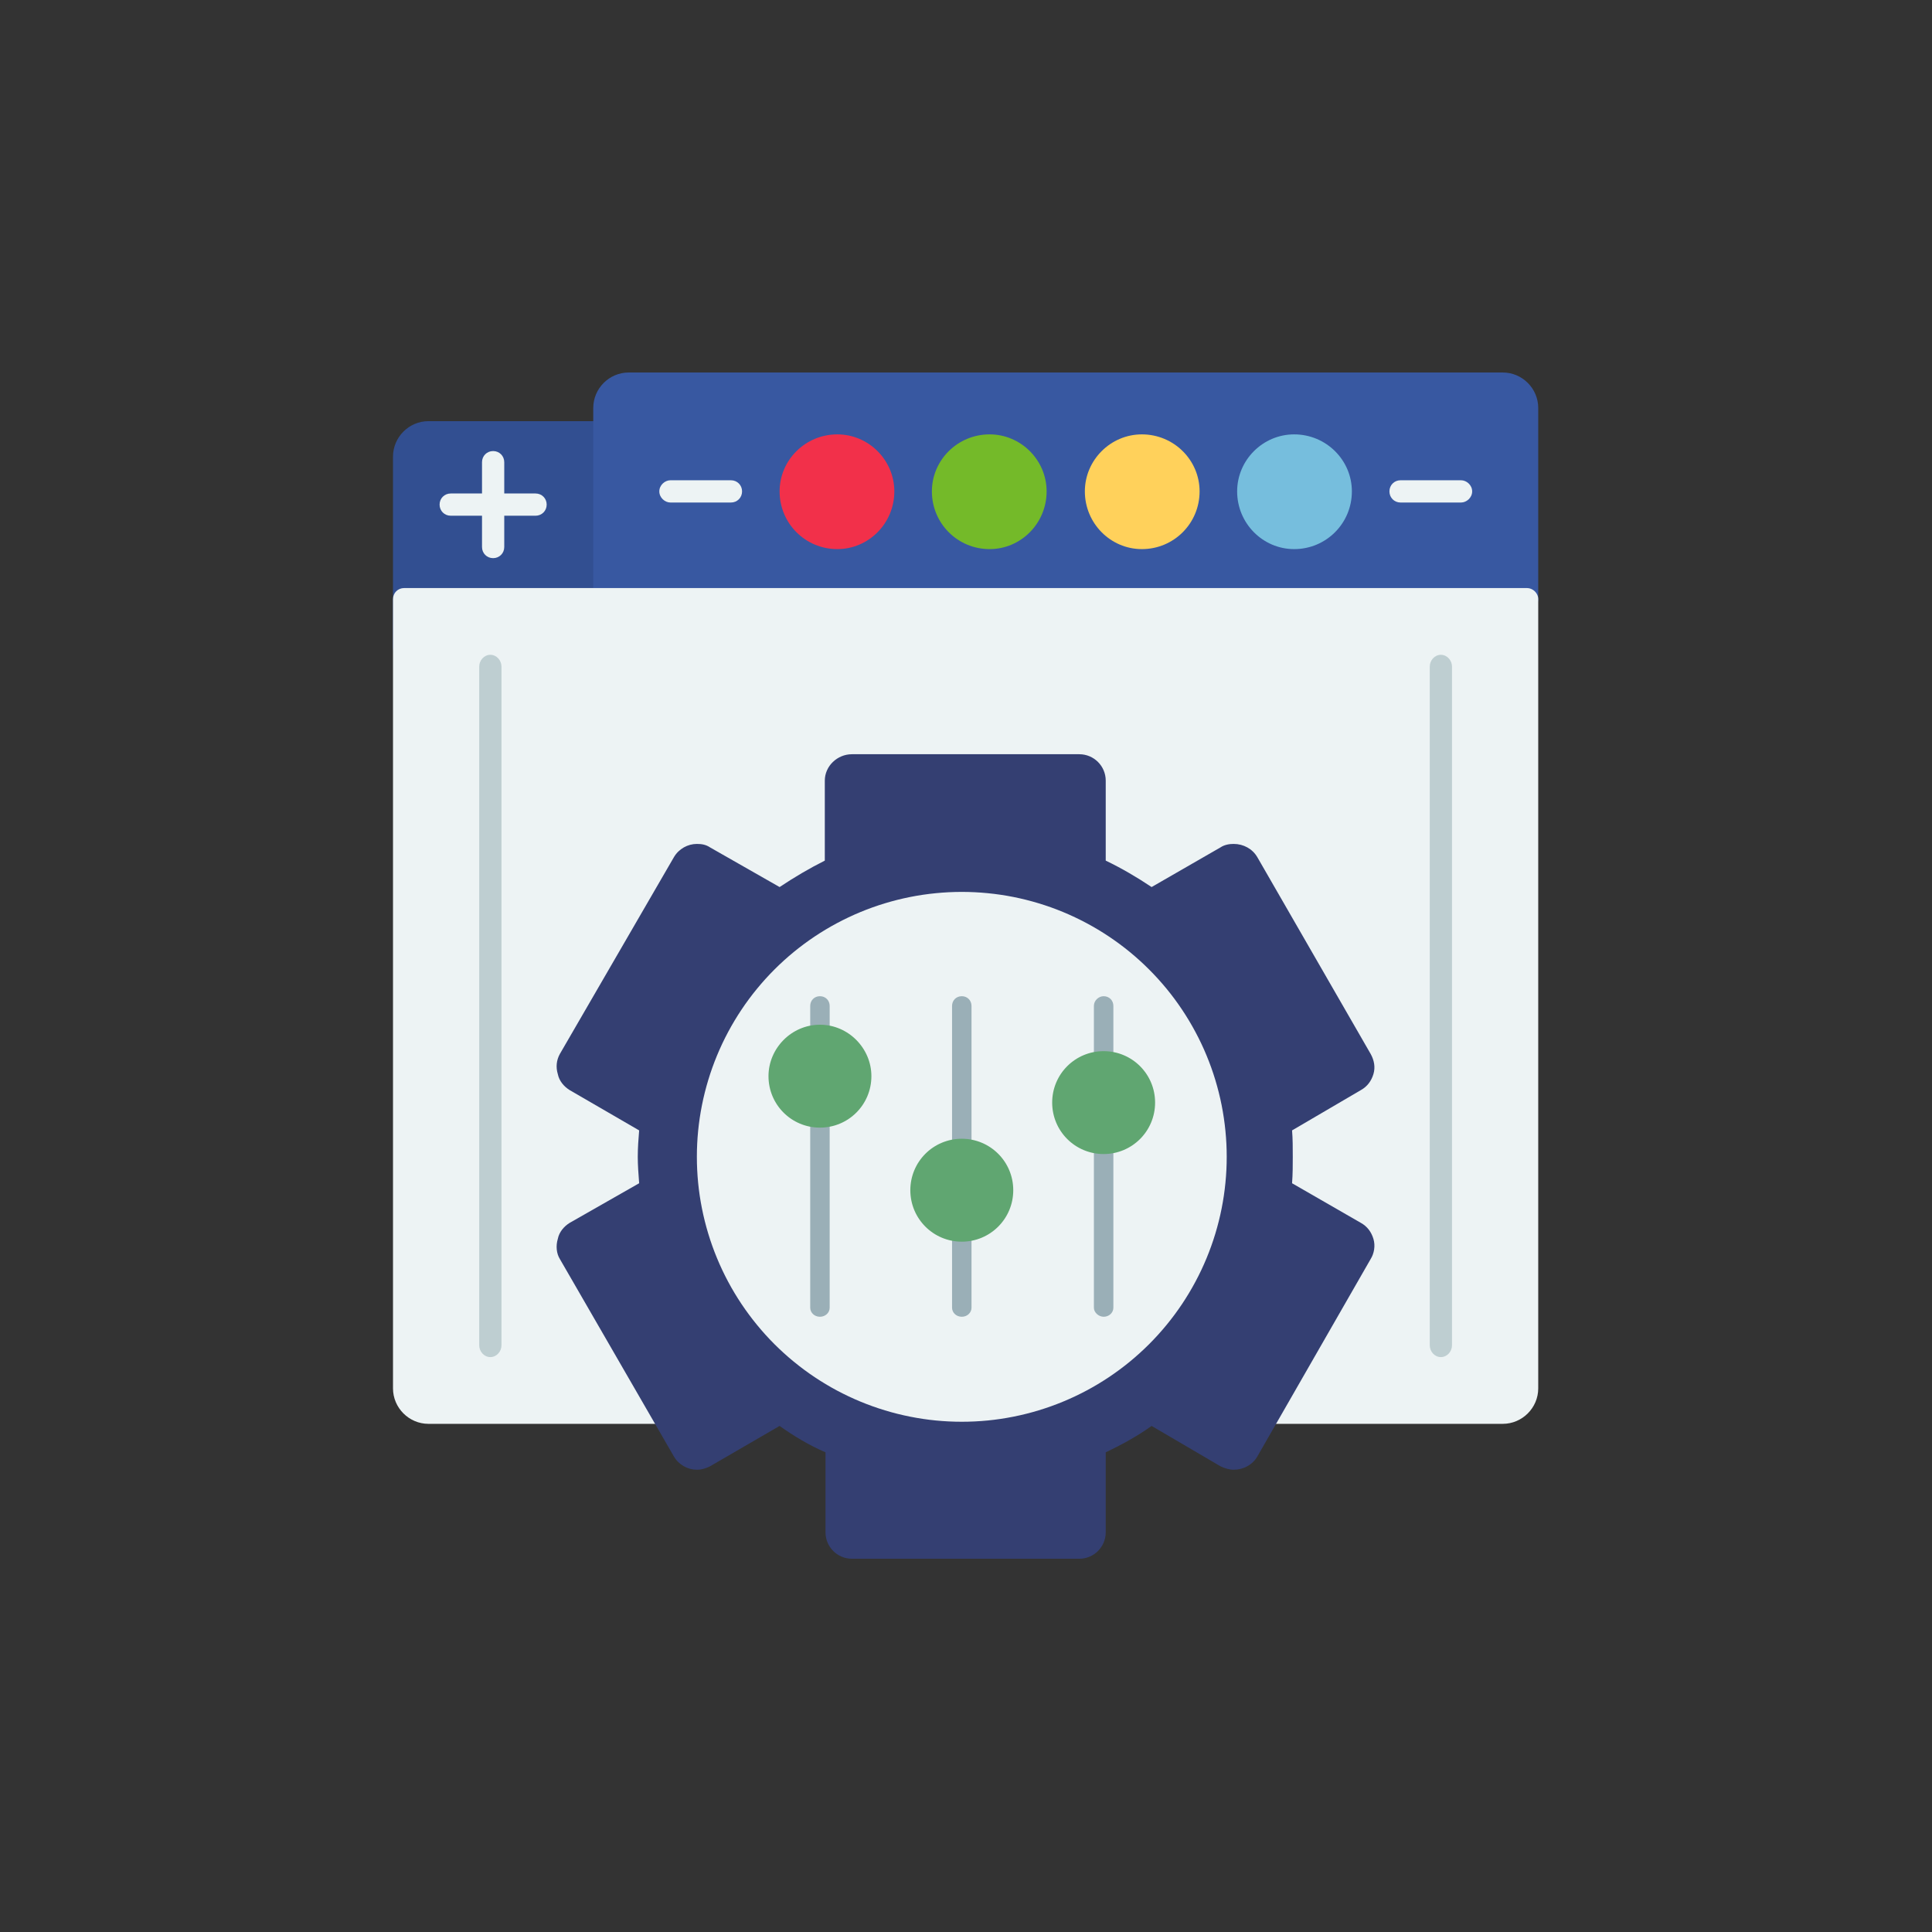 <svg xmlns="http://www.w3.org/2000/svg" xmlns:xlink="http://www.w3.org/1999/xlink" width="500" zoomAndPan="magnify" viewBox="0 0 375 375" height="500" preserveAspectRatio="xMidYMid meet" version="1.2"><rect x="0" y="0" width="375" height="375" fill="#333333" stroke="none"/><defs><clipPath id="d4b57f4a67"><path d="M 115 72.301 L 299 72.301 L 299 119 L 115 119 Z M 115 72.301 "/></clipPath><clipPath id="961550388b"><path d="M 108 146 L 267 146 L 267 302.551 L 108 302.551 Z M 108 146 "/></clipPath></defs><g id="a482422690"><g style="fill:#000000;fill-opacity:1;"><g transform="translate(130.79, 207.31)"><path style="stroke:none" d="M 8.859 -1.891 L 12.938 -1.891 C 15.594 -1.891 16.922 -3.234 16.922 -5.922 L 16.922 -8.656 C 16.922 -11.344 15.594 -12.688 12.938 -12.688 L 8.859 -12.688 C 6.223 -12.688 4.906 -11.344 4.906 -8.656 L 4.906 -5.922 C 4.906 -3.234 6.223 -1.891 8.859 -1.891 Z M 8.859 -14.484 L 12.938 -14.484 C 14.227 -14.484 15.211 -14.832 15.891 -15.531 C 16.578 -16.238 16.922 -17.25 16.922 -18.562 L 16.922 -21.078 C 16.922 -23.766 15.594 -25.109 12.938 -25.109 L 8.859 -25.109 C 6.223 -25.109 4.906 -23.766 4.906 -21.078 L 4.906 -18.562 C 4.906 -15.844 6.223 -14.484 8.859 -14.484 Z M 13.109 0 L 8.688 0 C 6.875 0 5.43 -0.508 4.359 -1.531 C 3.297 -2.551 2.766 -3.973 2.766 -5.797 L 2.766 -8.562 C 2.766 -11.113 3.789 -12.797 5.844 -13.609 C 3.789 -14.422 2.766 -16.086 2.766 -18.609 L 2.766 -21.203 C 2.766 -23.023 3.297 -24.445 4.359 -25.469 C 5.43 -26.488 6.875 -27 8.688 -27 L 13.109 -27 C 14.922 -27 16.352 -26.488 17.406 -25.469 C 18.457 -24.445 18.984 -23.023 18.984 -21.203 L 18.984 -18.609 C 18.984 -16.023 17.973 -14.359 15.953 -13.609 C 17.973 -12.828 18.984 -11.145 18.984 -8.562 L 18.984 -5.797 C 18.984 -3.973 18.457 -2.551 17.406 -1.531 C 16.352 -0.508 14.922 0 13.109 0 Z M 13.109 0 "/></g></g><path style=" stroke:none;fill-rule:evenodd;fill:#324f91;fill-opacity:1;" d="M 122.844 127.906 C 121.766 127.906 79.656 127.906 78.441 127.906 C 77.227 127.906 76.281 126.961 76.281 125.746 L 76.281 88.629 C 76.281 84.852 79.387 81.746 83.164 81.746 L 118.254 81.746 C 122.035 81.746 125.004 84.852 125.004 88.629 L 125.004 125.746 C 125.004 126.961 124.059 127.906 122.844 127.906 Z M 122.844 127.906 "/><g clip-rule="nonzero" clip-path="url(#d4b57f4a67)"><path style=" stroke:none;fill-rule:evenodd;fill:#3858a1;fill-opacity:1;" d="M 296.41 118.457 C 295.195 118.457 118.527 118.457 117.312 118.457 C 116.098 118.457 115.152 117.512 115.152 116.297 L 115.152 79.184 C 115.152 75.402 118.254 72.301 122.035 72.301 L 291.684 72.301 C 295.465 72.301 298.57 75.402 298.57 79.184 L 298.57 116.297 C 298.57 117.512 297.488 118.457 296.41 118.457 Z M 296.41 118.457 "/></g><path style=" stroke:none;fill-rule:evenodd;fill:#edf3f4;fill-opacity:1;" d="M 291.684 276.367 L 83.164 276.367 C 79.387 276.367 76.281 273.262 76.281 269.484 L 76.281 116.297 C 76.281 115.082 77.227 114.141 78.441 114.141 L 296.41 114.141 C 297.488 114.141 298.57 115.082 298.57 116.297 L 298.57 269.484 C 298.57 273.262 295.465 276.367 291.684 276.367 Z M 291.684 276.367 "/><path style=" stroke:none;fill-rule:evenodd;fill:#edf3f4;fill-opacity:1;" d="M 95.715 108.336 C 94.5 108.336 93.559 107.391 93.559 106.176 L 93.559 89.711 C 93.559 88.496 94.5 87.551 95.715 87.551 C 96.93 87.551 97.875 88.496 97.875 89.711 L 97.875 106.176 C 97.875 107.391 96.93 108.336 95.715 108.336 Z M 95.715 108.336 "/><path style=" stroke:none;fill-rule:evenodd;fill:#edf3f4;fill-opacity:1;" d="M 103.949 100.102 L 87.484 100.102 C 86.27 100.102 85.324 99.156 85.324 97.941 C 85.324 96.73 86.27 95.785 87.484 95.785 L 103.949 95.785 C 105.164 95.785 106.109 96.73 106.109 97.941 C 106.109 99.156 105.164 100.102 103.949 100.102 Z M 103.949 100.102 "/><path style=" stroke:none;fill-rule:evenodd;fill:#76bedd;fill-opacity:1;" d="M 251.195 106.582 C 245.121 106.582 240.129 101.586 240.129 95.379 C 240.129 89.305 245.121 84.312 251.195 84.312 C 257.402 84.312 262.398 89.305 262.398 95.379 C 262.398 101.586 257.402 106.582 251.195 106.582 Z M 251.195 106.582 "/><path style=" stroke:none;fill-rule:evenodd;fill:#ffd15b;fill-opacity:1;" d="M 221.637 106.582 C 215.566 106.582 210.57 101.586 210.57 95.379 C 210.57 89.305 215.566 84.312 221.637 84.312 C 227.848 84.312 232.84 89.305 232.84 95.379 C 232.84 101.586 227.848 106.582 221.637 106.582 Z M 221.637 106.582 "/><path style=" stroke:none;fill-rule:evenodd;fill:#74ba29;fill-opacity:1;" d="M 192.082 106.582 C 185.871 106.582 180.879 101.586 180.879 95.379 C 180.879 89.305 185.871 84.312 192.082 84.312 C 198.156 84.312 203.148 89.305 203.148 95.379 C 203.148 101.586 198.156 106.582 192.082 106.582 Z M 192.082 106.582 "/><path style=" stroke:none;fill-rule:evenodd;fill:#f2304a;fill-opacity:1;" d="M 162.523 106.582 C 156.316 106.582 151.32 101.586 151.32 95.379 C 151.32 89.305 156.316 84.312 162.523 84.312 C 168.598 84.312 173.59 89.305 173.59 95.379 C 173.59 101.586 168.598 106.582 162.523 106.582 Z M 162.523 106.582 "/><path style=" stroke:none;fill-rule:evenodd;fill:#edf3f4;fill-opacity:1;" d="M 141.875 97.539 L 130.133 97.539 C 129.051 97.539 127.973 96.594 127.973 95.379 C 127.973 94.164 129.051 93.219 130.133 93.219 L 141.875 93.219 C 143.09 93.219 144.035 94.164 144.035 95.379 C 144.035 96.594 143.09 97.539 141.875 97.539 Z M 141.875 97.539 "/><path style=" stroke:none;fill-rule:evenodd;fill:#edf3f4;fill-opacity:1;" d="M 283.586 97.539 L 271.844 97.539 C 270.629 97.539 269.688 96.594 269.688 95.379 C 269.688 94.164 270.629 93.219 271.844 93.219 L 283.586 93.219 C 284.668 93.219 285.746 94.164 285.746 95.379 C 285.746 96.594 284.668 97.539 283.586 97.539 Z M 283.586 97.539 "/><path style=" stroke:none;fill-rule:evenodd;fill:#beced1;fill-opacity:1;" d="M 95.176 263.41 C 93.961 263.41 93.016 262.332 93.016 261.117 L 93.016 129.391 C 93.016 128.176 93.961 127.098 95.176 127.098 C 96.391 127.098 97.336 128.176 97.336 129.391 L 97.336 261.117 C 97.336 262.332 96.391 263.41 95.176 263.41 Z M 95.176 263.41 "/><path style=" stroke:none;fill-rule:evenodd;fill:#beced1;fill-opacity:1;" d="M 279.672 263.41 C 278.457 263.41 277.516 262.332 277.516 261.117 L 277.516 129.391 C 277.516 128.176 278.457 127.098 279.672 127.098 C 280.887 127.098 281.832 128.176 281.832 129.391 L 281.832 261.117 C 281.832 262.332 280.887 263.41 279.672 263.41 Z M 279.672 263.41 "/><g clip-rule="nonzero" clip-path="url(#961550388b)"><path style=" stroke:none;fill-rule:evenodd;fill:#343f72;fill-opacity:1;" d="M 209.492 302.551 L 165.359 302.551 C 162.523 302.551 160.23 300.254 160.23 297.422 L 160.23 281.898 C 157.125 280.551 154.156 278.797 151.32 276.773 L 137.824 284.602 C 137.016 285.004 136.207 285.273 135.262 285.273 C 133.508 285.273 131.754 284.328 130.809 282.711 L 108.672 244.379 C 108 243.301 107.863 241.816 108.27 240.465 C 108.539 239.117 109.484 238.035 110.562 237.363 L 124.059 229.668 C 123.926 227.914 123.789 226.16 123.789 224.539 C 123.789 222.785 123.926 221.031 124.059 219.41 L 110.562 211.582 C 109.484 210.91 108.539 209.828 108.27 208.48 C 107.863 207.129 108 205.781 108.672 204.566 L 130.809 166.371 C 131.754 164.75 133.508 163.805 135.262 163.805 C 136.207 163.805 137.016 163.941 137.824 164.48 L 151.32 172.176 C 154.156 170.285 157.125 168.531 160.094 167.047 L 160.094 151.523 C 160.094 148.691 162.523 146.395 165.359 146.395 L 209.492 146.395 C 212.324 146.395 214.621 148.691 214.621 151.523 L 214.621 167.047 C 217.723 168.531 220.695 170.285 223.527 172.176 L 236.891 164.48 C 237.699 163.941 238.645 163.805 239.453 163.805 C 241.344 163.805 243.098 164.75 244.043 166.371 L 266.043 204.566 C 266.719 205.781 266.988 207.129 266.582 208.48 C 266.176 209.828 265.367 210.91 264.152 211.582 L 250.789 219.41 C 250.926 221.031 250.926 222.785 250.926 224.539 C 250.926 226.16 250.926 227.914 250.789 229.668 L 264.152 237.363 C 265.367 238.035 266.176 239.117 266.582 240.465 C 266.988 241.816 266.719 243.301 266.043 244.379 L 244.043 282.711 C 243.098 284.328 241.344 285.273 239.453 285.273 C 238.645 285.273 237.699 285.004 236.891 284.602 L 223.527 276.773 C 220.695 278.797 217.723 280.414 214.621 281.898 L 214.621 297.422 C 214.621 300.254 212.324 302.551 209.492 302.551 Z M 209.492 302.551 "/></g><path style=" stroke:none;fill-rule:nonzero;fill:#edf3f4;fill-opacity:1;" d="M 238.105 224.539 C 238.105 226.223 238.023 227.906 237.855 229.582 C 237.691 231.258 237.445 232.922 237.117 234.57 C 236.789 236.223 236.379 237.855 235.891 239.469 C 235.402 241.078 234.836 242.664 234.191 244.219 C 233.547 245.773 232.828 247.297 232.031 248.781 C 231.238 250.266 230.375 251.707 229.438 253.109 C 228.504 254.508 227.5 255.859 226.434 257.16 C 225.363 258.465 224.234 259.711 223.043 260.902 C 221.852 262.09 220.605 263.223 219.305 264.289 C 218.004 265.359 216.652 266.359 215.25 267.297 C 213.852 268.23 212.406 269.098 210.922 269.891 C 209.438 270.684 207.918 271.402 206.359 272.047 C 204.805 272.691 203.223 273.258 201.609 273.746 C 199.996 274.238 198.367 274.645 196.715 274.973 C 195.062 275.301 193.398 275.551 191.723 275.715 C 190.047 275.879 188.367 275.961 186.684 275.961 C 185 275.961 183.32 275.879 181.641 275.715 C 179.965 275.551 178.301 275.301 176.652 274.973 C 175 274.645 173.367 274.238 171.754 273.746 C 170.145 273.258 168.559 272.691 167.004 272.047 C 165.449 271.402 163.93 270.684 162.441 269.891 C 160.957 269.098 159.516 268.23 158.113 267.297 C 156.715 266.359 155.363 265.359 154.062 264.289 C 152.758 263.223 151.512 262.09 150.32 260.902 C 149.133 259.711 148 258.465 146.934 257.16 C 145.863 255.859 144.863 254.508 143.926 253.109 C 142.992 251.707 142.125 250.266 141.332 248.781 C 140.539 247.297 139.82 245.773 139.176 244.219 C 138.531 242.664 137.965 241.078 137.477 239.469 C 136.988 237.855 136.578 236.223 136.25 234.57 C 135.922 232.922 135.672 231.258 135.508 229.582 C 135.344 227.906 135.262 226.223 135.262 224.539 C 135.262 222.855 135.344 221.176 135.508 219.5 C 135.672 217.824 135.922 216.16 136.25 214.508 C 136.578 212.855 136.988 211.227 137.477 209.613 C 137.965 208 138.531 206.418 139.176 204.863 C 139.82 203.305 140.539 201.785 141.332 200.301 C 142.125 198.816 142.992 197.371 143.926 195.973 C 144.863 194.57 145.863 193.219 146.934 191.918 C 148 190.617 149.133 189.371 150.32 188.18 C 151.512 186.988 152.758 185.859 154.062 184.789 C 155.363 183.723 156.715 182.719 158.113 181.785 C 159.516 180.848 160.957 179.984 162.441 179.191 C 163.93 178.398 165.449 177.676 167.004 177.031 C 168.559 176.387 170.145 175.82 171.754 175.332 C 173.367 174.844 175 174.434 176.652 174.105 C 178.301 173.777 179.965 173.531 181.641 173.367 C 183.32 173.203 185 173.117 186.684 173.117 C 188.367 173.117 190.047 173.203 191.723 173.367 C 193.398 173.531 195.062 173.777 196.715 174.105 C 198.367 174.434 199.996 174.844 201.609 175.332 C 203.223 175.82 204.805 176.387 206.359 177.031 C 207.918 177.676 209.438 178.398 210.922 179.191 C 212.406 179.984 213.852 180.848 215.25 181.785 C 216.652 182.719 218.004 183.723 219.305 184.789 C 220.605 185.859 221.852 186.988 223.043 188.18 C 224.234 189.371 225.363 190.617 226.434 191.918 C 227.5 193.219 228.504 194.57 229.438 195.973 C 230.375 197.371 231.238 198.816 232.031 200.301 C 232.828 201.785 233.547 203.305 234.191 204.863 C 234.836 206.418 235.402 208 235.891 209.613 C 236.379 211.227 236.789 212.855 237.117 214.508 C 237.445 216.16 237.691 217.824 237.855 219.5 C 238.023 221.176 238.105 222.855 238.105 224.539 Z M 238.105 224.539 "/><path style=" stroke:none;fill-rule:evenodd;fill:#9aafb7;fill-opacity:1;" d="M 159.148 255.582 C 158.07 255.582 157.262 254.773 157.262 253.828 L 157.262 217.117 C 157.262 216.039 158.07 215.227 159.148 215.227 C 160.23 215.227 161.039 216.039 161.039 217.117 L 161.039 253.828 C 161.039 254.773 160.23 255.582 159.148 255.582 Z M 159.148 202.676 C 158.07 202.676 157.262 201.867 157.262 200.785 L 157.262 195.254 C 157.262 194.172 158.07 193.363 159.148 193.363 C 160.23 193.363 161.039 194.172 161.039 195.254 L 161.039 200.785 C 161.039 201.867 160.23 202.676 159.148 202.676 Z M 159.148 202.676 "/><path style=" stroke:none;fill-rule:evenodd;fill:#9aafb7;fill-opacity:1;" d="M 186.684 255.582 C 185.602 255.582 184.793 254.773 184.793 253.828 L 184.793 239.117 C 184.793 238.035 185.602 237.227 186.684 237.227 C 187.762 237.227 188.57 238.035 188.57 239.117 L 188.57 253.828 C 188.57 254.773 187.762 255.582 186.684 255.582 Z M 186.684 224.676 C 185.602 224.676 184.793 223.867 184.793 222.922 L 184.793 195.254 C 184.793 194.172 185.602 193.363 186.684 193.363 C 187.762 193.363 188.57 194.172 188.57 195.254 L 188.57 222.922 C 188.57 223.867 187.762 224.676 186.684 224.676 Z M 186.684 224.676 "/><path style=" stroke:none;fill-rule:evenodd;fill:#9aafb7;fill-opacity:1;" d="M 214.215 255.582 C 213.27 255.582 212.324 254.773 212.324 253.828 L 212.324 222.109 C 212.324 221.168 213.27 220.355 214.215 220.355 C 215.297 220.355 216.105 221.168 216.105 222.109 L 216.105 253.828 C 216.105 254.773 215.297 255.582 214.215 255.582 Z M 214.215 207.805 C 213.27 207.805 212.324 206.996 212.324 205.914 L 212.324 195.254 C 212.324 194.172 213.27 193.363 214.215 193.363 C 215.297 193.363 216.105 194.172 216.105 195.254 L 216.105 205.914 C 216.105 206.996 215.297 207.805 214.215 207.805 Z M 214.215 207.805 "/><path style=" stroke:none;fill-rule:evenodd;fill:#60a671;fill-opacity:1;" d="M 159.148 218.871 C 153.617 218.871 149.164 214.418 149.164 208.883 C 149.164 203.484 153.617 198.898 159.148 198.898 C 164.684 198.898 169.137 203.484 169.137 208.883 C 169.137 214.418 164.684 218.871 159.148 218.871 Z M 186.684 241.008 C 181.148 241.008 176.695 236.551 176.695 231.02 C 176.695 225.484 181.148 221.031 186.684 221.031 C 192.215 221.031 196.672 225.484 196.672 231.02 C 196.672 236.551 192.215 241.008 186.684 241.008 Z M 214.215 224 C 208.684 224 204.227 219.547 204.227 214.012 C 204.227 208.48 208.684 204.027 214.215 204.027 C 219.75 204.027 224.203 208.48 224.203 214.012 C 224.203 219.547 219.75 224 214.215 224 Z M 214.215 224 "/></g></svg>